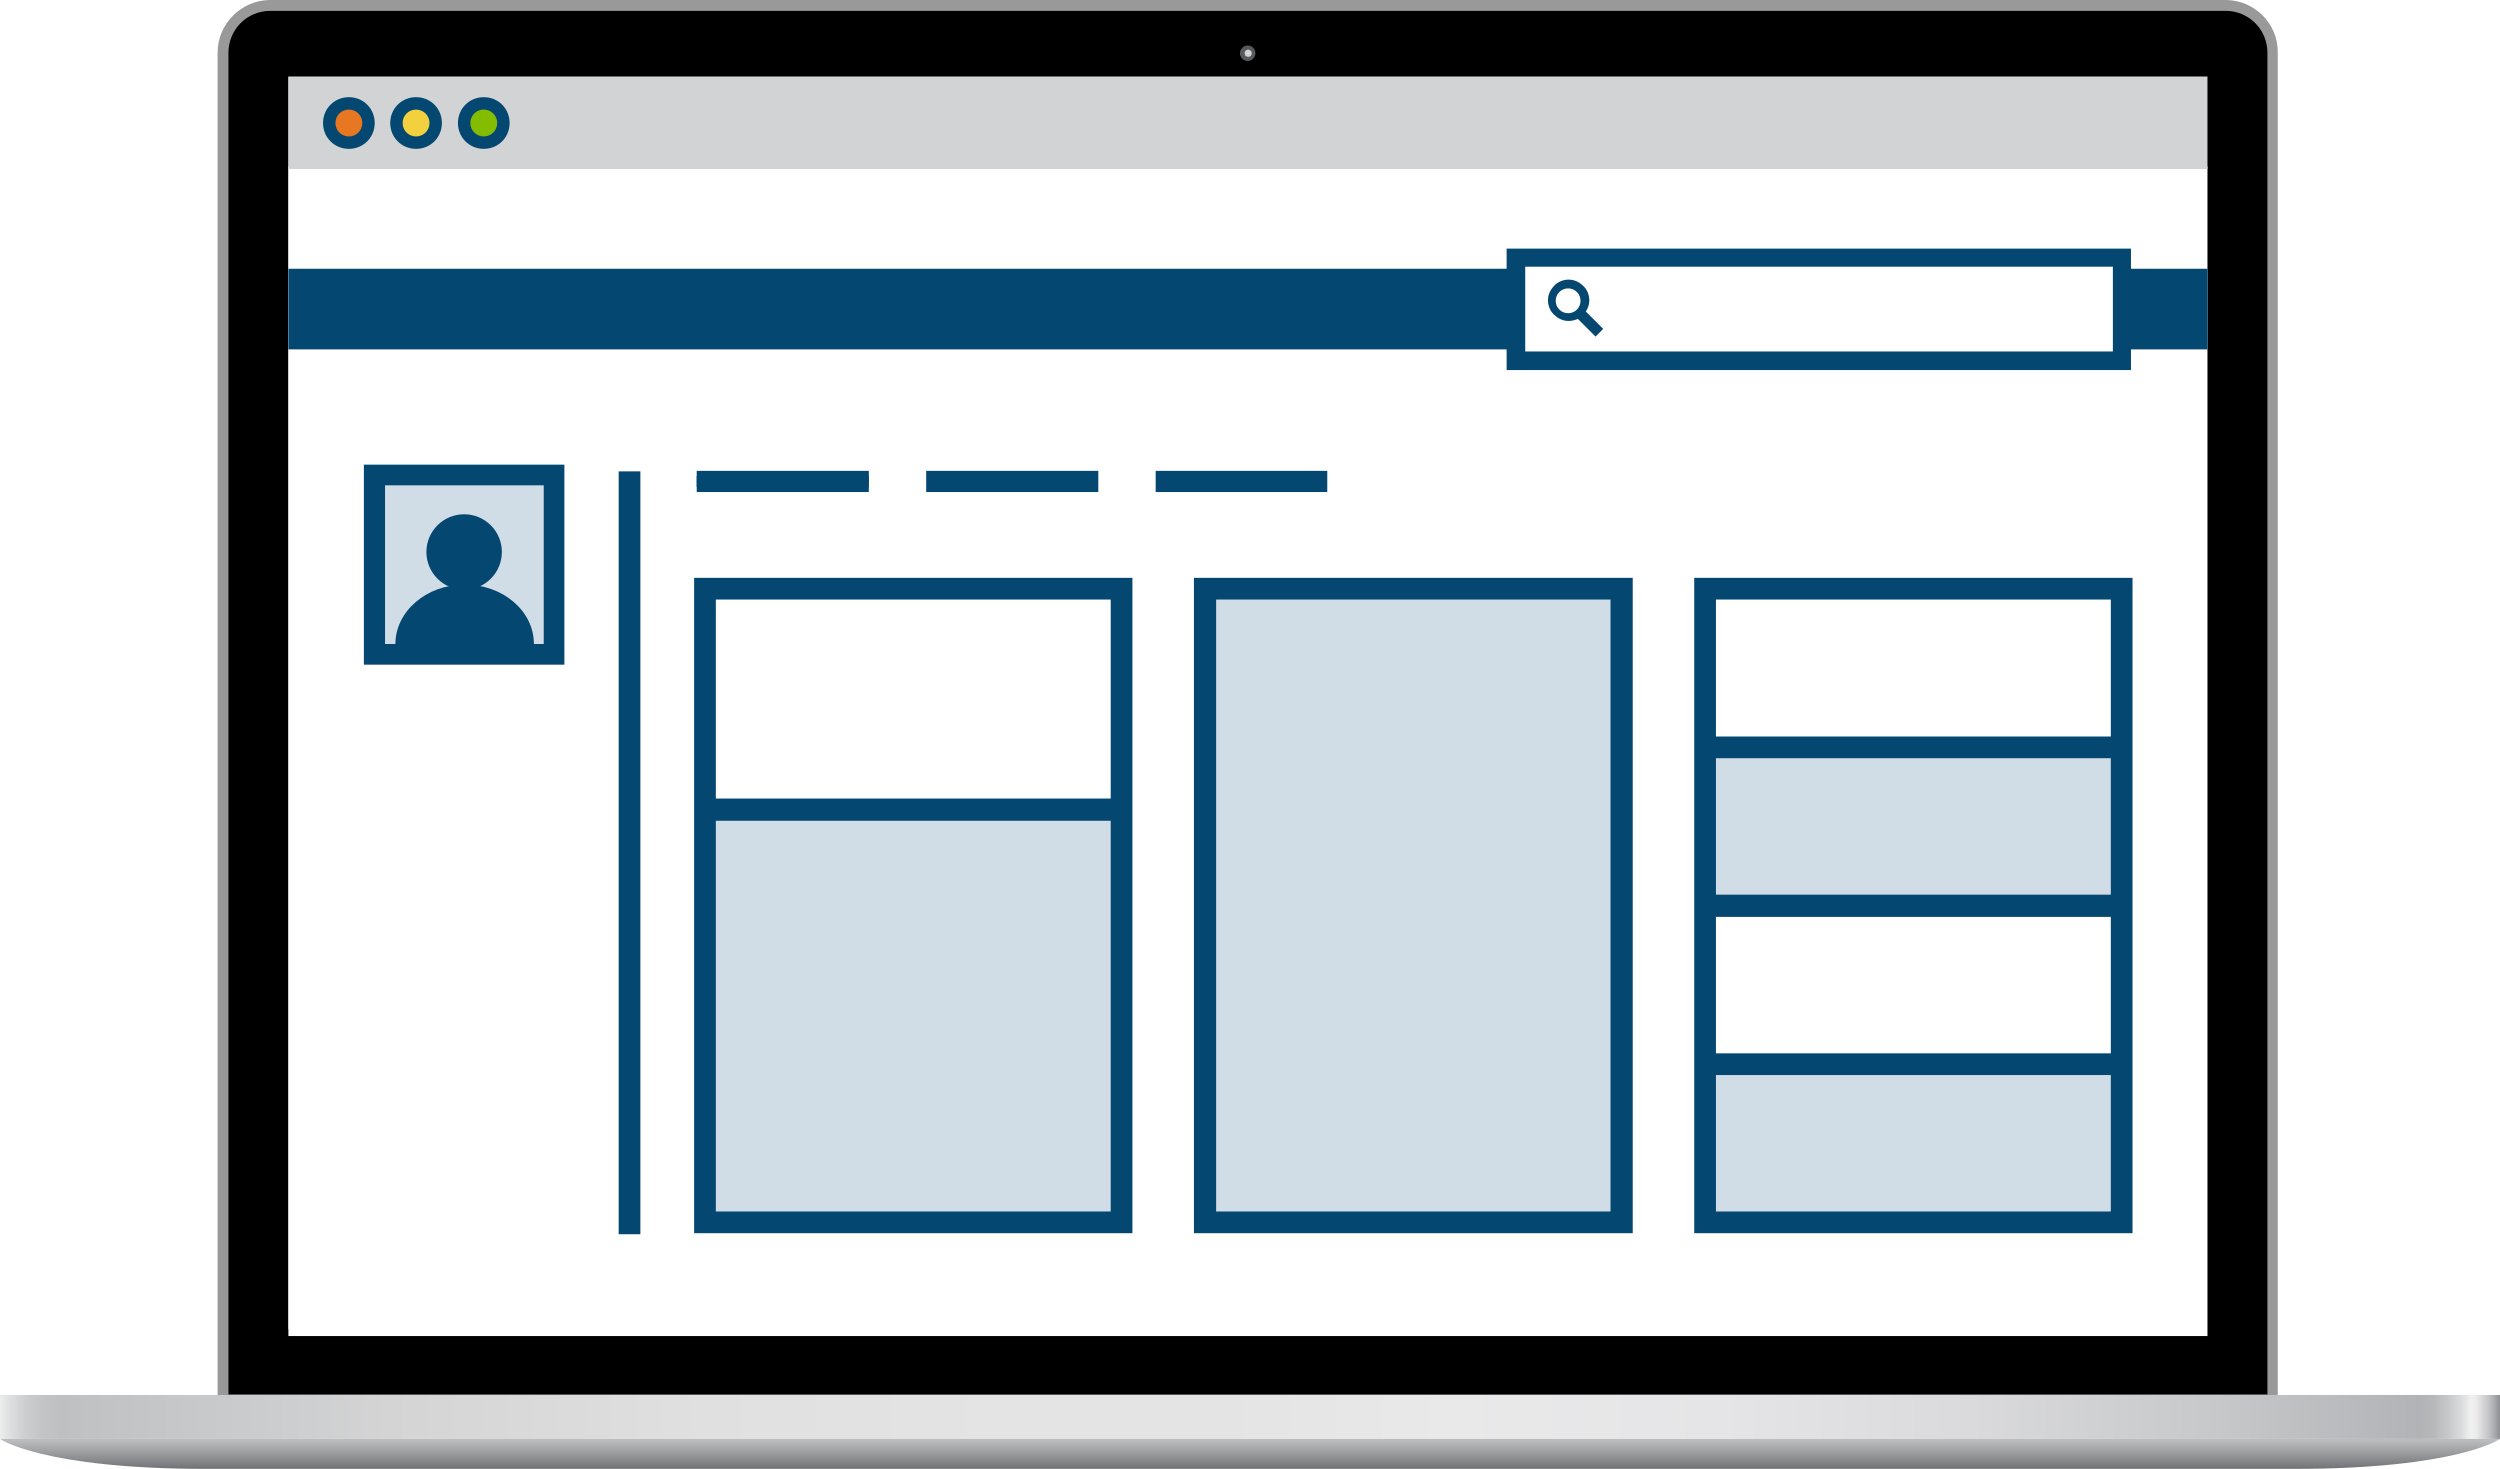 <?xml version="1.0" encoding="utf-8"?>
<!-- Generator: Adobe Illustrator 25.2.3, SVG Export Plug-In . SVG Version: 6.00 Build 0)  -->
<svg version="1.1" id="Layer_1" xmlns="http://www.w3.org/2000/svg" xmlns:xlink="http://www.w3.org/1999/xlink" x="0px" y="0px"
	 viewBox="0 0 483.7 284.2" style="enable-background:new 0 0 483.7 284.2;" xml:space="preserve">
<style type="text/css">
	.st0{fill:none;}
	.st1{opacity:0.5;fill:#F2F2F2;}
	.st2{clip-path:url(#SVGID_2_);}
	.st3{fill:#0076A8;}
	.st4{fill:none;stroke:#A7A9AC;stroke-miterlimit:10;}
	.st5{fill:url(#SVGID_5_);}
	.st6{fill:#FFFFFF;}
	.st7{clip-path:url(#SVGID_7_);}
	.st8{fill:#58595B;}
	.st9{fill:url(#SVGID_10_);}
	.st10{fill:url(#SVGID_11_);}
	.st11{opacity:0.5;}
	.st12{fill:url(#SVGID_12_);}
	.st13{fill:#00A2C5;}
	.st14{fill:#E87722;}
	.st15{opacity:0.12;enable-background:new    ;}
	.st16{fill:#84BD00;}
	.st17{fill:#FFFFFF;stroke:#044872;stroke-width:4.61;stroke-miterlimit:10;}
	.st18{fill:#E87722;stroke:#044872;stroke-width:4.61;stroke-miterlimit:10;}
	.st19{fill:#84BD00;stroke:#044872;stroke-width:4.61;stroke-miterlimit:10;}
	.st20{fill:none;stroke:#044872;stroke-width:4.61;stroke-miterlimit:10;}
	.st21{fill:#00A2C5;stroke:#044872;stroke-width:4.261;stroke-miterlimit:10;}
	.st22{clip-path:url(#SVGID_14_);}
	.st23{opacity:0.5;clip-path:url(#SVGID_16_);fill:#013D5B;}
	.st24{clip-path:url(#SVGID_18_);fill:url(#SVGID_19_);}
	.st25{fill:#999999;}
	.st26{fill:#757575;}
	.st27{filter:url(#Adobe_OpacityMaskFilter);}
	.st28{filter:url(#Adobe_OpacityMaskFilter_1_);}
	.st29{mask:url(#SVGID_20_);fill:url(#SVGID_21_);}
	.st30{fill:url(#SVGID_22_);}
	.st31{fill:url(#SVGID_23_);}
	.st32{fill:url(#SVGID_24_);}
	.st33{fill:#D1D3D4;}
	.st34{fill:#044872;}
	.st35{fill:#FFFFFF;stroke:#044872;stroke-width:3.531;stroke-miterlimit:10;}
	.st36{fill:#84BD00;stroke:#044872;stroke-width:2.448;stroke-miterlimit:10;}
	.st37{fill:#F3D03E;stroke:#044872;stroke-width:2.448;stroke-miterlimit:10;}
	.st38{fill:#E87722;stroke:#044872;stroke-width:2.448;stroke-miterlimit:10;}
	.st39{fill:#FFFFFF;stroke:#044872;stroke-width:1.632;stroke-miterlimit:10;}
	.st40{fill:#D1DDE6;}
	.st41{fill:#FFFFFF;stroke:#044872;stroke-width:2.09;stroke-miterlimit:10;}
	.st42{fill:#FFFFFF;stroke:#044872;stroke-width:4.08;stroke-miterlimit:10;}
	.st43{fill:none;stroke:#044872;stroke-width:4.246;stroke-miterlimit:10;}
	.st44{fill:#FFFFFF;stroke:#044872;stroke-width:4.246;stroke-miterlimit:10;}
	.st45{fill:#D1DDE6;stroke:#044872;stroke-width:4.08;stroke-miterlimit:10;}
	.st46{fill:#FFFFFF;stroke:#044872;stroke-width:4.035;stroke-miterlimit:10;}
	.st47{fill:#D1D3D4;stroke:#044872;stroke-width:4.035;stroke-miterlimit:10;}
	.st48{fill:#FFFFFF;stroke:#044872;stroke-width:3.492;stroke-miterlimit:10;}
	.st49{fill:#FFFFFF;stroke:#044872;stroke-width:2.067;stroke-miterlimit:10;}
	.st50{fill:none;stroke:#044872;stroke-width:4.035;stroke-miterlimit:10;}
	.st51{fill:#D1DDE6;stroke:#044872;stroke-width:4.035;stroke-miterlimit:10;}
	.st52{fill:#84BD00;stroke:#044872;stroke-width:2.421;stroke-miterlimit:10;}
	.st53{fill:#F3D03E;stroke:#044872;stroke-width:2.421;stroke-miterlimit:10;}
	.st54{fill:#E87722;stroke:#044872;stroke-width:2.421;stroke-miterlimit:10;}
	.st55{fill:#FFFFFF;stroke:#044872;stroke-width:1.614;stroke-miterlimit:10;}
	.st56{fill:#FFFFFF;stroke:#044872;stroke-width:3.234;stroke-miterlimit:10;}
	.st57{fill:#D1D3D4;stroke:#044872;stroke-width:3.234;stroke-miterlimit:10;}
	.st58{fill:#84BD00;stroke:#044872;stroke-width:2.454;stroke-miterlimit:10;}
	.st59{fill:#F3D03E;stroke:#044872;stroke-width:2.454;stroke-miterlimit:10;}
	.st60{fill:#E87722;stroke:#044872;stroke-width:2.454;stroke-miterlimit:10;}
	.st61{fill:#E87722;stroke:#044872;stroke-width:3.234;stroke-miterlimit:10;}
	.st62{fill:#84BD00;stroke:#044872;stroke-width:3.234;stroke-miterlimit:10;}
	.st63{fill:#00A2C5;stroke:#044872;stroke-width:3.234;stroke-miterlimit:10;}
	.st64{fill:none;stroke:#044872;stroke-width:3.234;stroke-miterlimit:10;}
	.st65{fill:#D1DDE6;stroke:#044872;stroke-width:3.234;stroke-miterlimit:10;}
	.st66{filter:url(#Adobe_OpacityMaskFilter_2_);}
	.st67{filter:url(#Adobe_OpacityMaskFilter_3_);}
	.st68{mask:url(#SVGID_25_);fill:url(#SVGID_26_);}
	.st69{fill:url(#SVGID_27_);}
	.st70{fill:url(#SVGID_28_);}
	.st71{fill:url(#SVGID_29_);}
	.st72{fill:url(#SVGID_30_);}
	.st73{fill:#84BD00;stroke:#044872;stroke-width:1.505;stroke-miterlimit:10;}
	.st74{fill:#FFFFFF;stroke:#044872;stroke-width:1.505;stroke-miterlimit:10;}
	.st75{fill:#211F1F;}
	.st76{filter:url(#Adobe_OpacityMaskFilter_4_);}
	.st77{filter:url(#Adobe_OpacityMaskFilter_5_);}
	.st78{mask:url(#SVGID_31_);fill:url(#SVGID_32_);}
	.st79{opacity:0.75;fill:url(#SVGID_33_);}
	.st80{fill:url(#SVGID_34_);}
	.st81{filter:url(#Adobe_OpacityMaskFilter_6_);}
	.st82{filter:url(#Adobe_OpacityMaskFilter_7_);}
	.st83{mask:url(#SVGID_35_);fill:url(#SVGID_36_);}
	.st84{fill:url(#SVGID_37_);}
	.st85{filter:url(#Adobe_OpacityMaskFilter_8_);}
	.st86{filter:url(#Adobe_OpacityMaskFilter_9_);}
	.st87{mask:url(#SVGID_38_);fill:url(#SVGID_39_);}
	.st88{fill:url(#SVGID_40_);}
	.st89{filter:url(#Adobe_OpacityMaskFilter_10_);}
	.st90{filter:url(#Adobe_OpacityMaskFilter_11_);}
	.st91{mask:url(#SVGID_41_);fill:url(#SVGID_42_);}
	.st92{fill:url(#SVGID_43_);}
	.st93{filter:url(#Adobe_OpacityMaskFilter_12_);}
	.st94{filter:url(#Adobe_OpacityMaskFilter_13_);}
	.st95{mask:url(#SVGID_44_);fill:url(#SVGID_45_);}
	.st96{fill:url(#SVGID_46_);}
	.st97{fill:url(#SVGID_47_);}
	.st98{filter:url(#Adobe_OpacityMaskFilter_14_);}
	.st99{filter:url(#Adobe_OpacityMaskFilter_15_);}
	.st100{mask:url(#SVGID_48_);fill:url(#SVGID_49_);}
	.st101{fill:url(#SVGID_50_);}
	.st102{fill:#FFFFFF;stroke:#044872;stroke-width:3.082;stroke-miterlimit:10;}
	.st103{fill:#00A2C5;stroke:#044872;stroke-width:3.082;stroke-miterlimit:10;}
	.st104{fill:none;stroke:#044872;stroke-width:3.082;stroke-miterlimit:10;}
	.st105{fill:#84BD00;stroke:#044872;stroke-width:3.1;stroke-miterlimit:10;}
	.st106{fill:#84BD00;stroke:#044872;stroke-width:3.082;stroke-miterlimit:10;}
	.st107{fill:#E87722;stroke:#044872;stroke-width:3.082;stroke-miterlimit:10;}
	.st108{fill:url(#SVGID_51_);}
	.st109{fill:url(#SVGID_52_);}
	.st110{fill:url(#SVGID_53_);}
	.st111{filter:url(#Adobe_OpacityMaskFilter_16_);}
	.st112{filter:url(#Adobe_OpacityMaskFilter_17_);}
	.st113{mask:url(#SVGID_54_);fill:url(#SVGID_55_);}
	.st114{opacity:0.75;fill:url(#SVGID_56_);}
	.st115{fill:url(#SVGID_57_);}
	.st116{filter:url(#Adobe_OpacityMaskFilter_18_);}
	.st117{filter:url(#Adobe_OpacityMaskFilter_19_);}
	.st118{mask:url(#SVGID_58_);fill:url(#SVGID_59_);}
	.st119{fill:url(#SVGID_60_);}
	.st120{filter:url(#Adobe_OpacityMaskFilter_20_);}
	.st121{filter:url(#Adobe_OpacityMaskFilter_21_);}
	.st122{mask:url(#SVGID_61_);fill:url(#SVGID_62_);}
	.st123{fill:url(#SVGID_63_);}
	.st124{filter:url(#Adobe_OpacityMaskFilter_22_);}
	.st125{filter:url(#Adobe_OpacityMaskFilter_23_);}
	.st126{mask:url(#SVGID_64_);fill:url(#SVGID_65_);}
	.st127{fill:url(#SVGID_66_);}
	.st128{filter:url(#Adobe_OpacityMaskFilter_24_);}
	.st129{filter:url(#Adobe_OpacityMaskFilter_25_);}
	.st130{mask:url(#SVGID_67_);fill:url(#SVGID_68_);}
	.st131{fill:url(#SVGID_69_);}
	.st132{fill:url(#SVGID_70_);}
	.st133{filter:url(#Adobe_OpacityMaskFilter_26_);}
	.st134{filter:url(#Adobe_OpacityMaskFilter_27_);}
	.st135{mask:url(#SVGID_71_);fill:url(#SVGID_72_);}
	.st136{fill:url(#SVGID_73_);}
	.st137{fill:url(#SVGID_74_);}
	.st138{fill:url(#SVGID_75_);}
	.st139{fill:#F3D03E;}
	.st140{fill:#FFFFFF;stroke:#044872;stroke-width:4.61;stroke-linecap:round;stroke-linejoin:round;stroke-miterlimit:10;}
</style>
<g>
	<rect x="53.5" y="11.9" class="st6" width="375.9" height="248.2"/>
	<path class="st25" d="M430.6,0H52.3c-5.6,0-10.2,4.6-10.2,10.2v261.6h398.6V10.2C440.8,4.6,436.2,0,430.6,0 M427.1,257.2H55.8V14.9
		h371.2V257.2"/>
	<path d="M430.6,2.1H52.3c-4.5,0-8.1,3.6-8.1,8.1v259.6h394.5V10.2C438.7,5.7,435.1,2.1,430.6,2.1 M427.1,257.2H55.8V14.9h371.2
		V257.2"/>
	
		<linearGradient id="SVGID_2_" gradientUnits="userSpaceOnUse" x1="1278.854" y1="-2891.018" x2="1279.855" y2="-2891.018" gradientTransform="matrix(483.487 0 0 -483.487 -618309.75 -1397496.125)">
		<stop  offset="0" style="stop-color:#939598"/>
		<stop  offset="2.485848e-03" style="stop-color:#B8B9BB"/>
		<stop  offset="5.046902e-03" style="stop-color:#D6D7D8"/>
		<stop  offset="7.226974e-03" style="stop-color:#E9E9EA"/>
		<stop  offset="8.751040e-03" style="stop-color:#F0F0F0"/>
		<stop  offset="1.292393e-02" style="stop-color:#E0E1E1"/>
		<stop  offset="1.957503e-02" style="stop-color:#CDCED0"/>
		<stop  offset="2.642184e-02" style="stop-color:#C2C4C5"/>
		<stop  offset="3.370560e-02" style="stop-color:#BEC0C2"/>
		<stop  offset="3.934829e-02" style="stop-color:#BFC1C3"/>
		<stop  offset="0.164" style="stop-color:#D4D4D5"/>
		<stop  offset="0.288" style="stop-color:#E0E0E0"/>
		<stop  offset="0.408" style="stop-color:#E4E4E4"/>
		<stop  offset="0.493" style="stop-color:#E4E4E4"/>
		<stop  offset="0.585" style="stop-color:#E9E9EA"/>
		<stop  offset="0.691" style="stop-color:#E5E5E7"/>
		<stop  offset="0.791" style="stop-color:#DADADC"/>
		<stop  offset="0.888" style="stop-color:#C7C8CA"/>
		<stop  offset="0.969" style="stop-color:#B1B3B6"/>
		<stop  offset="0.974" style="stop-color:#B6B8BA"/>
		<stop  offset="0.979" style="stop-color:#C4C5C7"/>
		<stop  offset="0.985" style="stop-color:#DADBDC"/>
		<stop  offset="0.989" style="stop-color:#F0F0F0"/>
		<stop  offset="0.991" style="stop-color:#EBEBEB"/>
		<stop  offset="0.993" style="stop-color:#DCDCDD"/>
		<stop  offset="0.996" style="stop-color:#C3C4C6"/>
		<stop  offset="0.999" style="stop-color:#A1A3A6"/>
		<stop  offset="1" style="stop-color:#919396"/>
	</linearGradient>
	<rect y="269.9" style="fill:url(#SVGID_2_);" width="483.7" height="8.5"/>
	
		<linearGradient id="SVGID_4_" gradientUnits="userSpaceOnUse" x1="1283.456" y1="-2780.985" x2="1284.456" y2="-2780.985" gradientTransform="matrix(3.541295e-16 -5.783 -5.783 -3.541295e-16 -15841.614 7706.86)">
		<stop  offset="0" style="stop-color:#6D6E71"/>
		<stop  offset="8.000000e-08" style="stop-color:#6D6E71"/>
		<stop  offset="1" style="stop-color:#BABCBE"/>
	</linearGradient>
	<path style="fill:url(#SVGID_4_);" d="M241.6,278.4H0c0,0,8.1,5.8,40,5.8h201.6h202.1c31.9,0,40-5.8,40-5.8H241.6z"/>
	<rect x="55.8" y="32.2" class="st6" width="371.3" height="226.3"/>
	<rect x="55.8" y="14.8" class="st33" width="371.3" height="17.9"/>
	<rect x="55.8" y="52" class="st34" width="371.3" height="15.6"/>
	<rect x="293.3" y="49.8" class="st6" width="117.2" height="20"/>
	<polygon class="st34" points="410.5,69.8 410.5,68 295.1,68 295.1,51.6 408.8,51.6 408.8,69.8 410.5,69.8 410.5,68 410.5,69.8 
		412.3,69.8 412.3,48.1 291.5,48.1 291.5,71.6 412.3,71.6 412.3,69.8 	"/>
	<path class="st16" d="M97.4,23.8c0,2.1-1.7,3.8-3.8,3.8s-3.8-1.7-3.8-3.8s1.7-3.8,3.8-3.8S97.4,21.7,97.4,23.8z"/>
	<path class="st34" d="M97.4,23.8h-1.2c0,1.4-1.1,2.6-2.6,2.6c-1.4,0-2.6-1.1-2.6-2.6c0-1.4,1.1-2.6,2.6-2.6c1.4,0,2.6,1.1,2.6,2.6
		H97.4h1.2c0-2.8-2.2-5-5-5c-2.8,0-5,2.2-5,5c0,2.8,2.2,5,5,5c2.8,0,5-2.2,5-5H97.4z"/>
	<path class="st139" d="M84.3,23.8c0,2.1-1.7,3.8-3.8,3.8s-3.8-1.7-3.8-3.8s1.7-3.8,3.8-3.8S84.3,21.7,84.3,23.8z"/>
	<path class="st34" d="M84.3,23.8h-1.2c0,1.4-1.1,2.6-2.6,2.6c-1.4,0-2.6-1.1-2.6-2.6c0-1.4,1.1-2.6,2.6-2.6c1.4,0,2.6,1.1,2.6,2.6
		H84.3h1.2c0-2.8-2.2-5-5-5c-2.8,0-5,2.2-5,5c0,2.8,2.2,5,5,5c2.8,0,5-2.2,5-5H84.3z"/>
	<path class="st14" d="M71.3,23.8c0,2.1-1.7,3.8-3.8,3.8s-3.8-1.7-3.8-3.8s1.7-3.8,3.8-3.8S71.3,21.7,71.3,23.8z"/>
	<path class="st34" d="M71.3,23.8h-1.2c0,1.4-1.1,2.6-2.6,2.6c-1.4,0-2.6-1.1-2.6-2.6c0-1.4,1.1-2.6,2.6-2.6c1.4,0,2.6,1.1,2.6,2.6
		H71.3h1.2c0-2.8-2.2-5-5-5c-2.8,0-5,2.2-5,5c0,2.8,2.2,5,5,5c2.8,0,5-2.2,5-5H71.3z"/>
	<circle class="st6" cx="303.4" cy="58.2" r="3.2"/>
	<path class="st34" d="M305.7,55.9l-0.6,0.6c0.5,0.5,0.7,1.1,0.7,1.7c0,0.6-0.2,1.2-0.7,1.7c-0.5,0.5-1.1,0.7-1.7,0.7
		c-0.6,0-1.2-0.2-1.7-0.7c-0.5-0.5-0.7-1.1-0.7-1.7c0-0.6,0.2-1.2,0.7-1.7c0.5-0.5,1.1-0.7,1.7-0.7c0.6,0,1.2,0.2,1.7,0.7
		L305.7,55.9l0.6-0.6c-0.8-0.8-1.8-1.2-2.8-1.2c-1,0-2.1,0.4-2.8,1.2c-0.8,0.8-1.2,1.8-1.2,2.8c0,1,0.4,2.1,1.2,2.8
		c0.8,0.8,1.8,1.2,2.8,1.2c1,0,2.1-0.4,2.8-1.2c0.8-0.8,1.2-1.8,1.2-2.8c0-1-0.4-2.1-1.2-2.8L305.7,55.9z"/>
	
		<rect x="306.5" y="59.7" transform="matrix(0.707 -0.707 0.707 0.707 45.978 235.79)" class="st34" width="2.1" height="5.4"/>
	<rect x="136.7" y="155.9" class="st40" width="79.2" height="81.8"/>
	<rect x="233.9" y="114.5" class="st40" width="79.2" height="120.7"/>
	<rect x="331.3" y="145.6" class="st40" width="78" height="28.6"/>
	<rect x="331.3" y="206.5" class="st40" width="78" height="28.6"/>
	<polyline class="st34" points="134.8,94.2 168.1,94.2 168.1,92.1 134.8,92.1 	"/>
	<polyline class="st34" points="134.8,95.2 168.1,95.2 168.1,91.1 134.8,91.1 	"/>
	<polyline class="st34" points="179.2,95.2 212.5,95.2 212.5,91.1 179.2,91.1 	"/>
	<polyline class="st34" points="223.6,95.2 256.8,95.2 256.8,91.1 223.6,91.1 	"/>
	<polygon class="st34" points="313.7,236.5 313.7,234.4 235.3,234.4 235.3,116 311.6,116 311.6,236.5 313.7,236.5 313.7,234.4 
		313.7,236.5 315.9,236.5 315.9,111.8 231,111.8 231,238.6 315.9,238.6 315.9,236.5 	"/>
	<polygon class="st34" points="217,236.5 217,234.4 138.5,234.4 138.5,116 214.9,116 214.9,236.5 217,236.5 217,234.4 217,236.5 
		219.1,236.5 219.1,111.8 134.3,111.8 134.3,238.6 219.1,238.6 219.1,236.5 	"/>
	<polyline class="st34" points="137.4,158.8 216.5,158.8 216.5,154.5 137.4,154.5 	"/>
	<polygon class="st34" points="410.5,236.5 410.5,234.4 332,234.4 332,116 408.4,116 408.4,236.5 410.5,236.5 410.5,234.4 
		410.5,236.5 412.6,236.5 412.6,111.8 327.8,111.8 327.8,238.6 412.6,238.6 412.6,236.5 	"/>
	<polyline class="st34" points="329.9,146.7 409,146.7 409,142.5 329.9,142.5 	"/>
	<polyline class="st34" points="329.9,177.4 409,177.4 409,173.1 329.9,173.1 	"/>
	<polyline class="st34" points="329.9,208 409,208 409,203.8 329.9,203.8 	"/>
	<rect x="72.5" y="91.9" class="st40" width="34.7" height="34.7"/>
	<polygon class="st34" points="107.2,126.6 107.2,124.6 74.5,124.6 74.5,93.9 105.2,93.9 105.2,126.6 107.2,126.6 107.2,124.6 
		107.2,126.6 109.2,126.6 109.2,89.9 70.4,89.9 70.4,128.6 109.2,128.6 109.2,126.6 	"/>
	<polyline class="st34" points="119.7,91.2 119.7,238.8 123.9,238.8 123.9,91.2 	"/>
	<path class="st34" d="M103.3,124.6c0-6.4-6-11.5-13.4-11.5s-13.4,5.2-13.4,11.5H103.3z"/>
	<circle class="st34" cx="89.8" cy="106.8" r="7.3"/>
	<g>
		<path class="st8" d="M242.9,10.3c0,0.8-0.7,1.5-1.5,1.5c-0.8,0-1.5-0.7-1.5-1.5c0-0.8,0.7-1.5,1.5-1.5
			C242.3,8.8,242.9,9.5,242.9,10.3"/>
		<g>
			<g>
				<g>
					<defs>
						<path id="SVGID_76_" d="M241.5,11c-0.4,0-0.7-0.3-0.7-0.7c0-0.4,0.3-0.7,0.7-0.7c0.4,0,0.7,0.3,0.7,0.7
							C242.2,10.7,241.8,11,241.5,11 M241.5,8.9c-0.8,0-1.4,0.6-1.4,1.4c0,0.8,0.6,1.4,1.4,1.4c0.8,0,1.4-0.6,1.4-1.4v-0.1
							C242.8,9.5,242.2,8.9,241.5,8.9"/>
					</defs>
					<clipPath id="SVGID_5_">
						<use xlink:href="#SVGID_76_"  style="overflow:visible;"/>
					</clipPath>
				</g>
				<g>
					<defs>
						<path id="SVGID_78_" d="M241.5,9.6c-0.4,0-0.7,0.3-0.7,0.7c0,0.4,0.3,0.7,0.7,0.7c0.4,0,0.7-0.3,0.7-0.7
							C242.2,9.9,241.8,9.6,241.5,9.6"/>
					</defs>
					<clipPath id="SVGID_7_">
						<use xlink:href="#SVGID_78_"  style="overflow:visible;"/>
					</clipPath>
				</g>
			</g>
			<path class="st33" d="M242.2,10.3c0,0.4-0.3,0.7-0.7,0.7c-0.4,0-0.7-0.3-0.7-0.7c0-0.4,0.3-0.7,0.7-0.7
				C241.8,9.6,242.2,9.9,242.2,10.3"/>
		</g>
	</g>
</g>
</svg>
